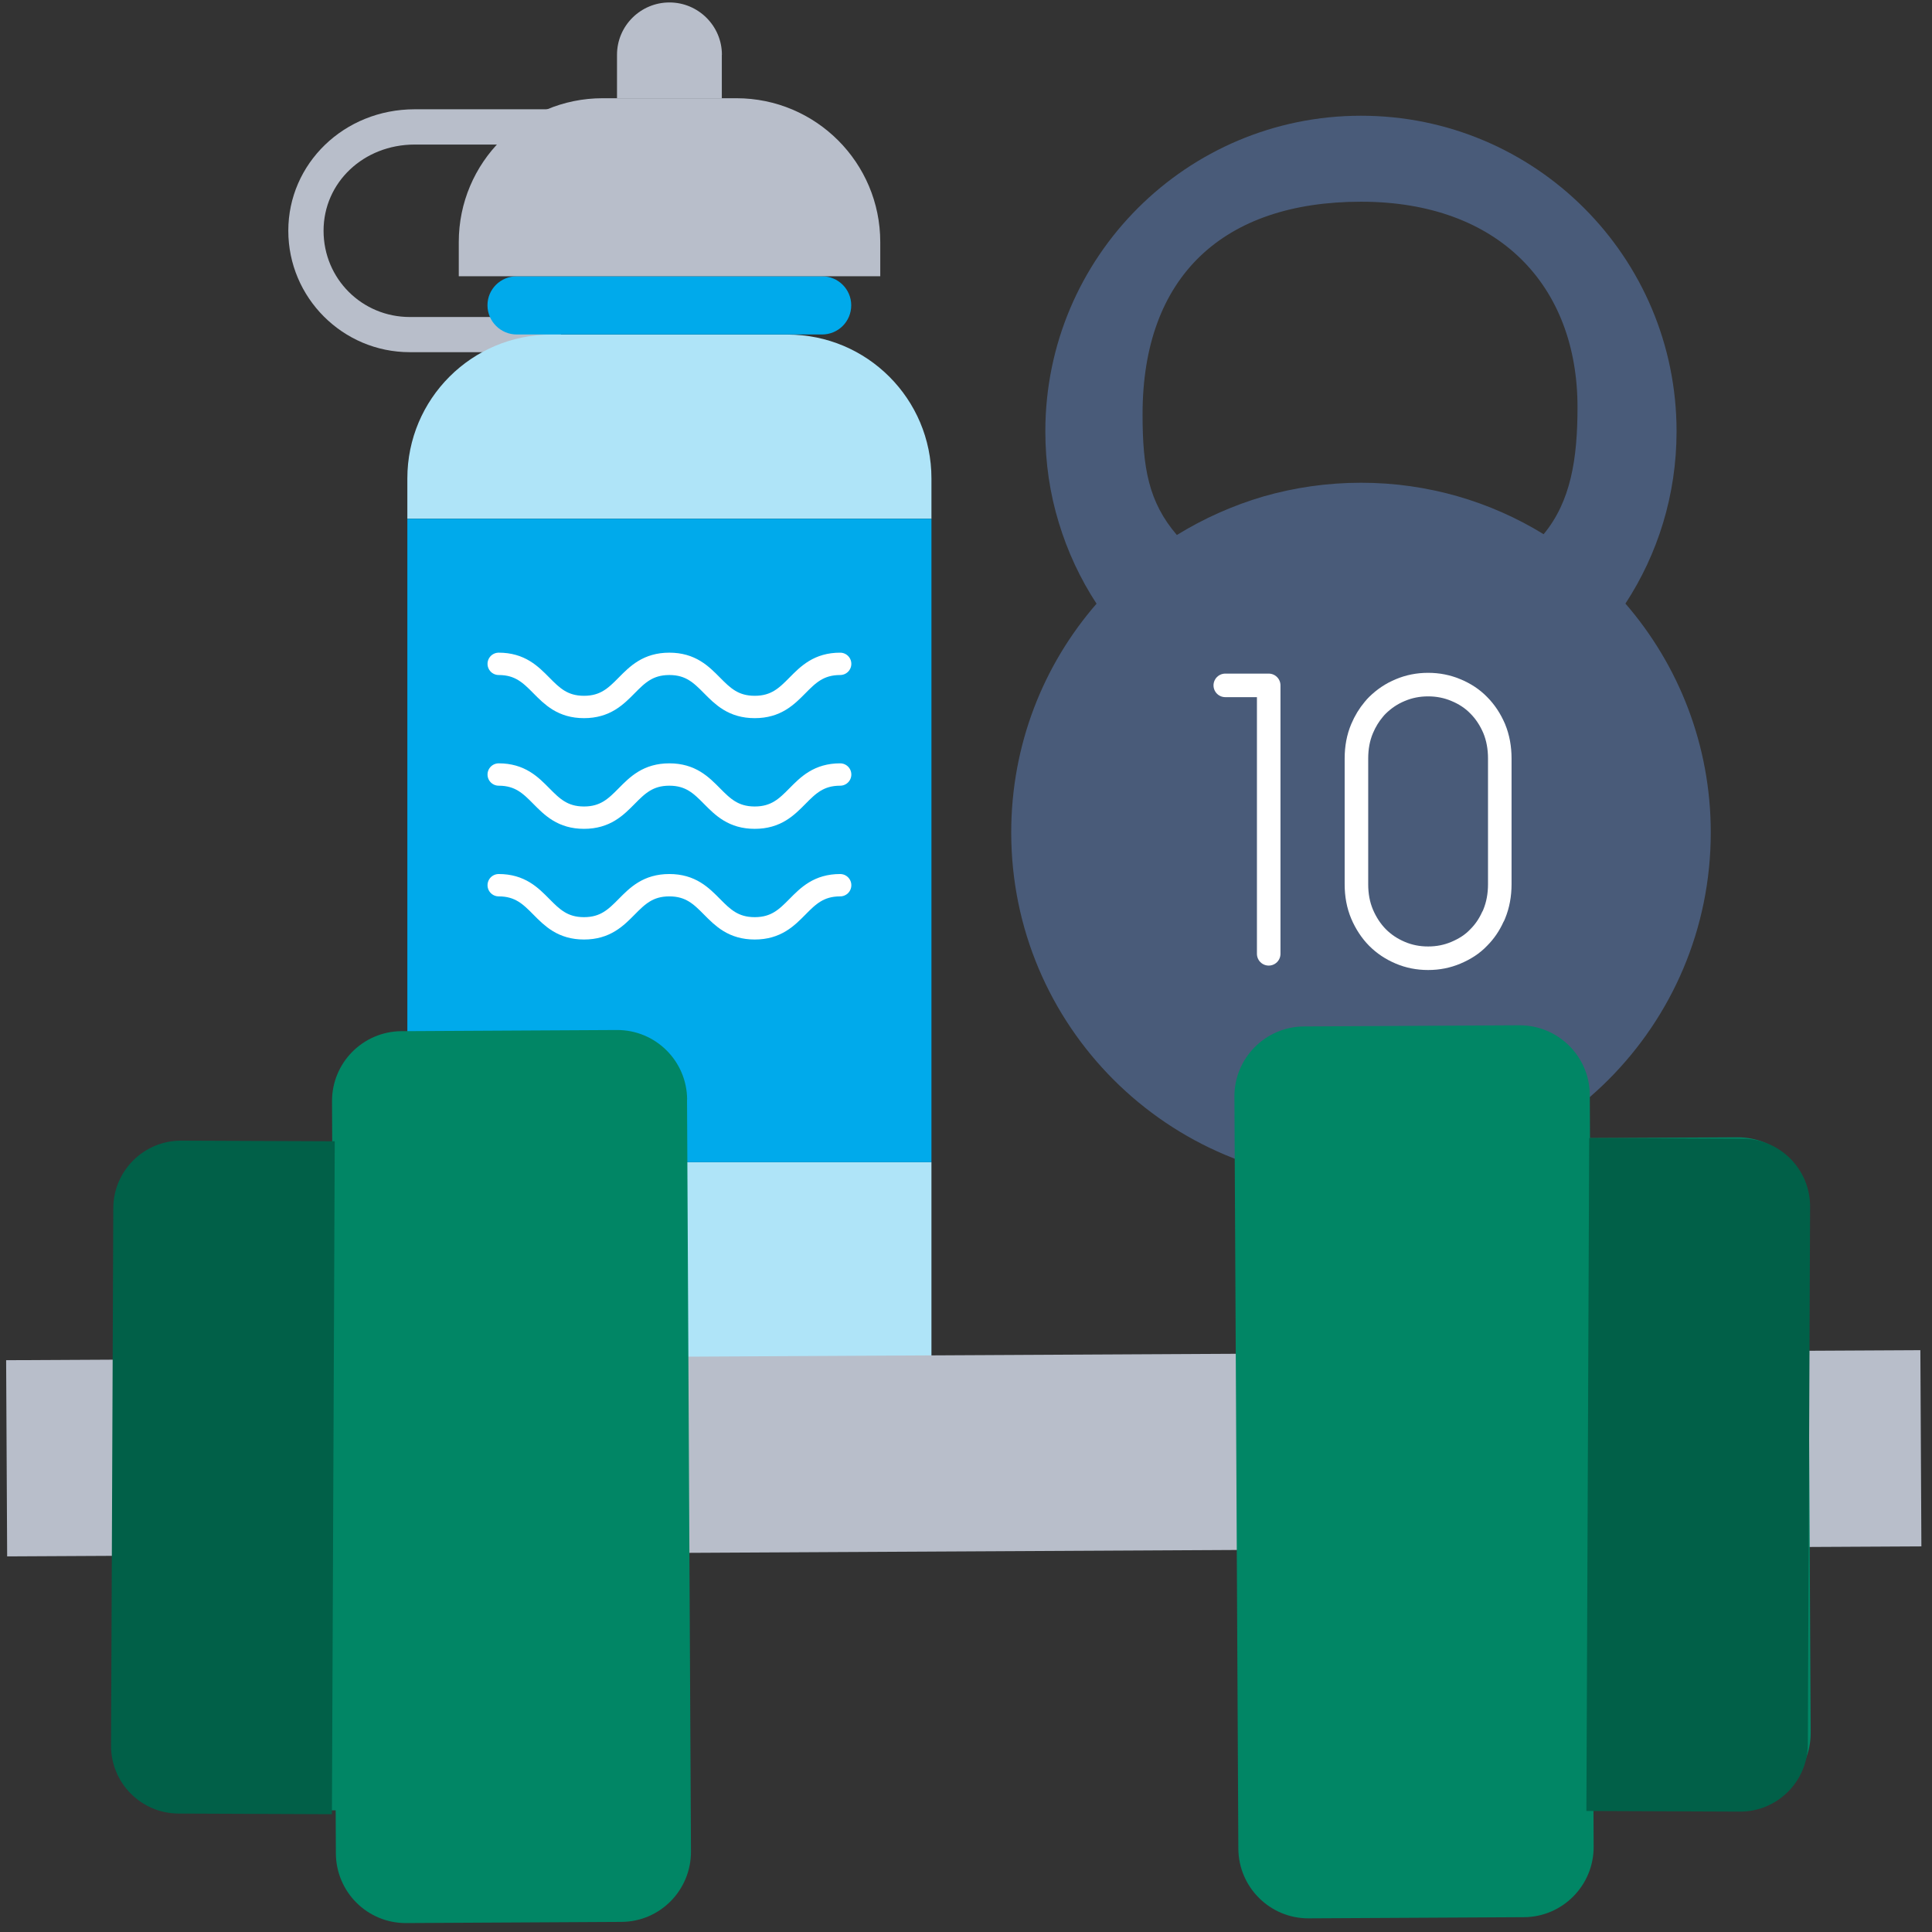 <svg width="172" height="172" viewBox="0 0 172 172" fill="none" xmlns="http://www.w3.org/2000/svg">
<rect x="0" y="0" width="172" height="172" fill="#333333" stroke="none"/>
<g clip-path="url(#clip0_1173_4590)">
<path d="M144.717 53.746H144.7C147.591 49.332 149.259 44.055 149.259 38.401C149.259 22.876 136.686 10.303 121.17 10.303C105.654 10.303 93.063 22.876 93.063 38.401C93.063 41.224 93.473 43.961 94.26 46.527C95.039 49.11 96.185 51.548 97.622 53.746C92.883 59.194 90.026 66.32 90.026 74.112C90.026 91.313 103.96 105.247 121.17 105.247C138.379 105.247 152.304 91.313 152.304 74.112C152.304 66.32 149.43 59.194 144.717 53.746ZM137.43 47.562C132.7 44.654 127.123 42.977 121.17 42.977C118.159 42.977 115.251 43.405 112.496 44.192C109.759 44.996 107.159 46.159 104.773 47.63C102.249 44.688 101.719 41.643 101.719 36.879C101.719 24.604 108.895 17.958 121.17 17.958C133.444 17.958 140.441 25.442 140.441 36.254C140.441 40.856 139.842 44.636 137.43 47.553V47.562Z" fill="#495B79"/>
<path d="M133.521 67.517V78.714C133.521 79.68 133.358 80.561 133.025 81.374C132.99 81.468 132.956 81.545 132.896 81.639C132.58 82.341 132.161 82.948 131.647 83.461C131.083 84.06 130.399 84.487 129.612 84.821C128.842 85.146 128.029 85.309 127.14 85.309C126.25 85.309 125.438 85.146 124.668 84.821C123.881 84.487 123.222 84.051 122.632 83.461C122.067 82.888 121.606 82.187 121.263 81.383C120.921 80.57 120.759 79.689 120.759 78.722V67.526C120.759 66.559 120.921 65.678 121.263 64.866C121.537 64.216 121.888 63.643 122.307 63.147C122.41 63.018 122.512 62.907 122.632 62.787C123.231 62.206 123.881 61.761 124.668 61.436C125.438 61.111 126.259 60.948 127.14 60.948C128.021 60.948 128.842 61.111 129.612 61.436C130.399 61.761 131.083 62.206 131.647 62.787C132.22 63.36 132.682 64.062 133.025 64.866C133.358 65.678 133.521 66.559 133.521 67.526V67.517Z" fill="#495B79" stroke="white" stroke-width="2.096" stroke-linecap="round" stroke-linejoin="round"/>
<path d="M109.083 61.017H112.949V84.915" fill="#495B79"/>
<path d="M109.083 61.017H112.949V84.915" stroke="white" stroke-width="2.096" stroke-linecap="round" stroke-linejoin="round"/>
<path d="M49.942 31.353H36.479C30.517 31.353 25.667 26.503 25.667 20.541C25.667 14.579 30.611 9.729 36.923 9.729H49.326V12.869H36.923C32.373 12.869 28.806 16.239 28.806 20.541C28.806 24.843 32.253 28.222 36.479 28.222H49.942V31.361V31.353Z" fill="#B8BECA"/>
<path d="M82.924 42.592V46.184H36.265V42.592C36.265 35.518 41.995 29.787 49.069 29.787H70.119C77.193 29.787 82.924 35.518 82.924 42.592Z" fill="#AFE4F8"/>
<path d="M82.924 103.467H36.265V122.524H82.924V103.467Z" fill="#AFE4F8"/>
<path d="M82.924 46.185H36.265V103.467H82.924V46.185Z" fill="#00AAEB"/>
<path d="M75.782 27.178C75.782 28.623 74.627 29.778 73.182 29.778H45.999C44.579 29.778 43.398 28.615 43.398 27.178C43.398 25.741 44.57 24.595 45.999 24.595H73.182C74.627 24.595 75.782 25.758 75.782 27.178Z" fill="#00AAEB"/>
<path d="M78.367 21.55V24.595H40.843V21.55C40.843 14.476 46.582 8.745 53.647 8.745H65.562C72.636 8.745 78.367 14.485 78.367 21.55Z" fill="#B8BECA"/>
<path d="M64.262 4.879V8.746H54.93V4.879C54.93 2.296 57.034 0.218 59.6 0.218C62.166 0.218 64.27 2.305 64.27 4.879H64.262Z" fill="#B8BECA"/>
<path d="M44.398 59.1C48.195 59.1 48.195 62.94 51.993 62.94C55.791 62.94 55.791 59.1 59.589 59.1C63.386 59.1 63.386 62.94 67.192 62.94C70.999 62.94 70.99 59.1 74.797 59.1" stroke="white" stroke-width="1.99" stroke-linecap="round" stroke-linejoin="round"/>
<path d="M44.398 68.953C48.195 68.953 48.195 72.794 51.993 72.794C55.791 72.794 55.791 68.953 59.589 68.953C63.386 68.953 63.386 72.794 67.192 72.794C70.999 72.794 70.99 68.953 74.797 68.953" stroke="white" stroke-width="1.99" stroke-linecap="round" stroke-linejoin="round"/>
<path d="M44.398 78.807C48.195 78.807 48.195 82.647 51.993 82.647C55.791 82.647 55.791 78.807 59.589 78.807C63.386 78.807 63.386 82.647 67.192 82.647C70.999 82.647 70.99 78.807 74.797 78.807" stroke="white" stroke-width="1.99" stroke-linecap="round" stroke-linejoin="round"/>
<path d="M170.964 120.202L0.546 121.095L0.637 138.561L171.055 137.668L170.964 120.202Z" fill="#B8BECA"/>
<path d="M61.164 97.883L61.515 164.823C61.532 168.27 58.77 171.084 55.322 171.101L36.154 171.204C32.707 171.221 29.919 168.441 29.901 164.994L29.884 161.171L16.721 161.239C13.29 161.256 10.485 158.494 10.468 155.047L10.22 108.233C10.203 104.786 12.983 101.989 16.413 101.972L29.576 101.904L29.559 98.055C29.542 94.625 32.305 91.819 35.752 91.802L54.92 91.699C58.367 91.682 61.156 94.462 61.173 97.892L61.164 97.883Z" fill="#018665"/>
<path d="M160.951 107.437L161.2 154.25C161.217 157.697 158.454 160.494 155.007 160.511L141.86 160.58L141.877 164.403C141.894 167.85 139.114 170.664 135.667 170.682L116.499 170.784C113.077 170.801 110.263 168.021 110.246 164.574L109.896 97.635C109.878 94.205 112.658 91.399 116.088 91.382L135.257 91.279C138.704 91.262 141.518 94.042 141.535 97.472L141.552 101.321L154.69 101.253C158.137 101.236 160.926 103.998 160.943 107.445L160.951 107.437Z" fill="#018665"/>
<path d="M16.142 101.548L29.801 101.605L29.55 161.513L15.89 161.456C12.563 161.442 9.872 158.728 9.886 155.4L10.086 107.553C10.1 104.225 12.814 101.534 16.142 101.548Z" fill="#016048"/>
<path d="M154.891 161.283L141.231 161.226L141.482 101.318L155.142 101.375C158.469 101.389 161.161 104.103 161.147 107.431L160.946 155.278C160.932 158.606 158.218 161.297 154.891 161.283Z" fill="#016048"/>
</g>
<defs>
<clipPath id="clip0_1173_4590">
<rect width="170.514" height="170.976" fill="white" transform="translate(0.546 0.219)"/>
</clipPath>
</defs>
</svg>
